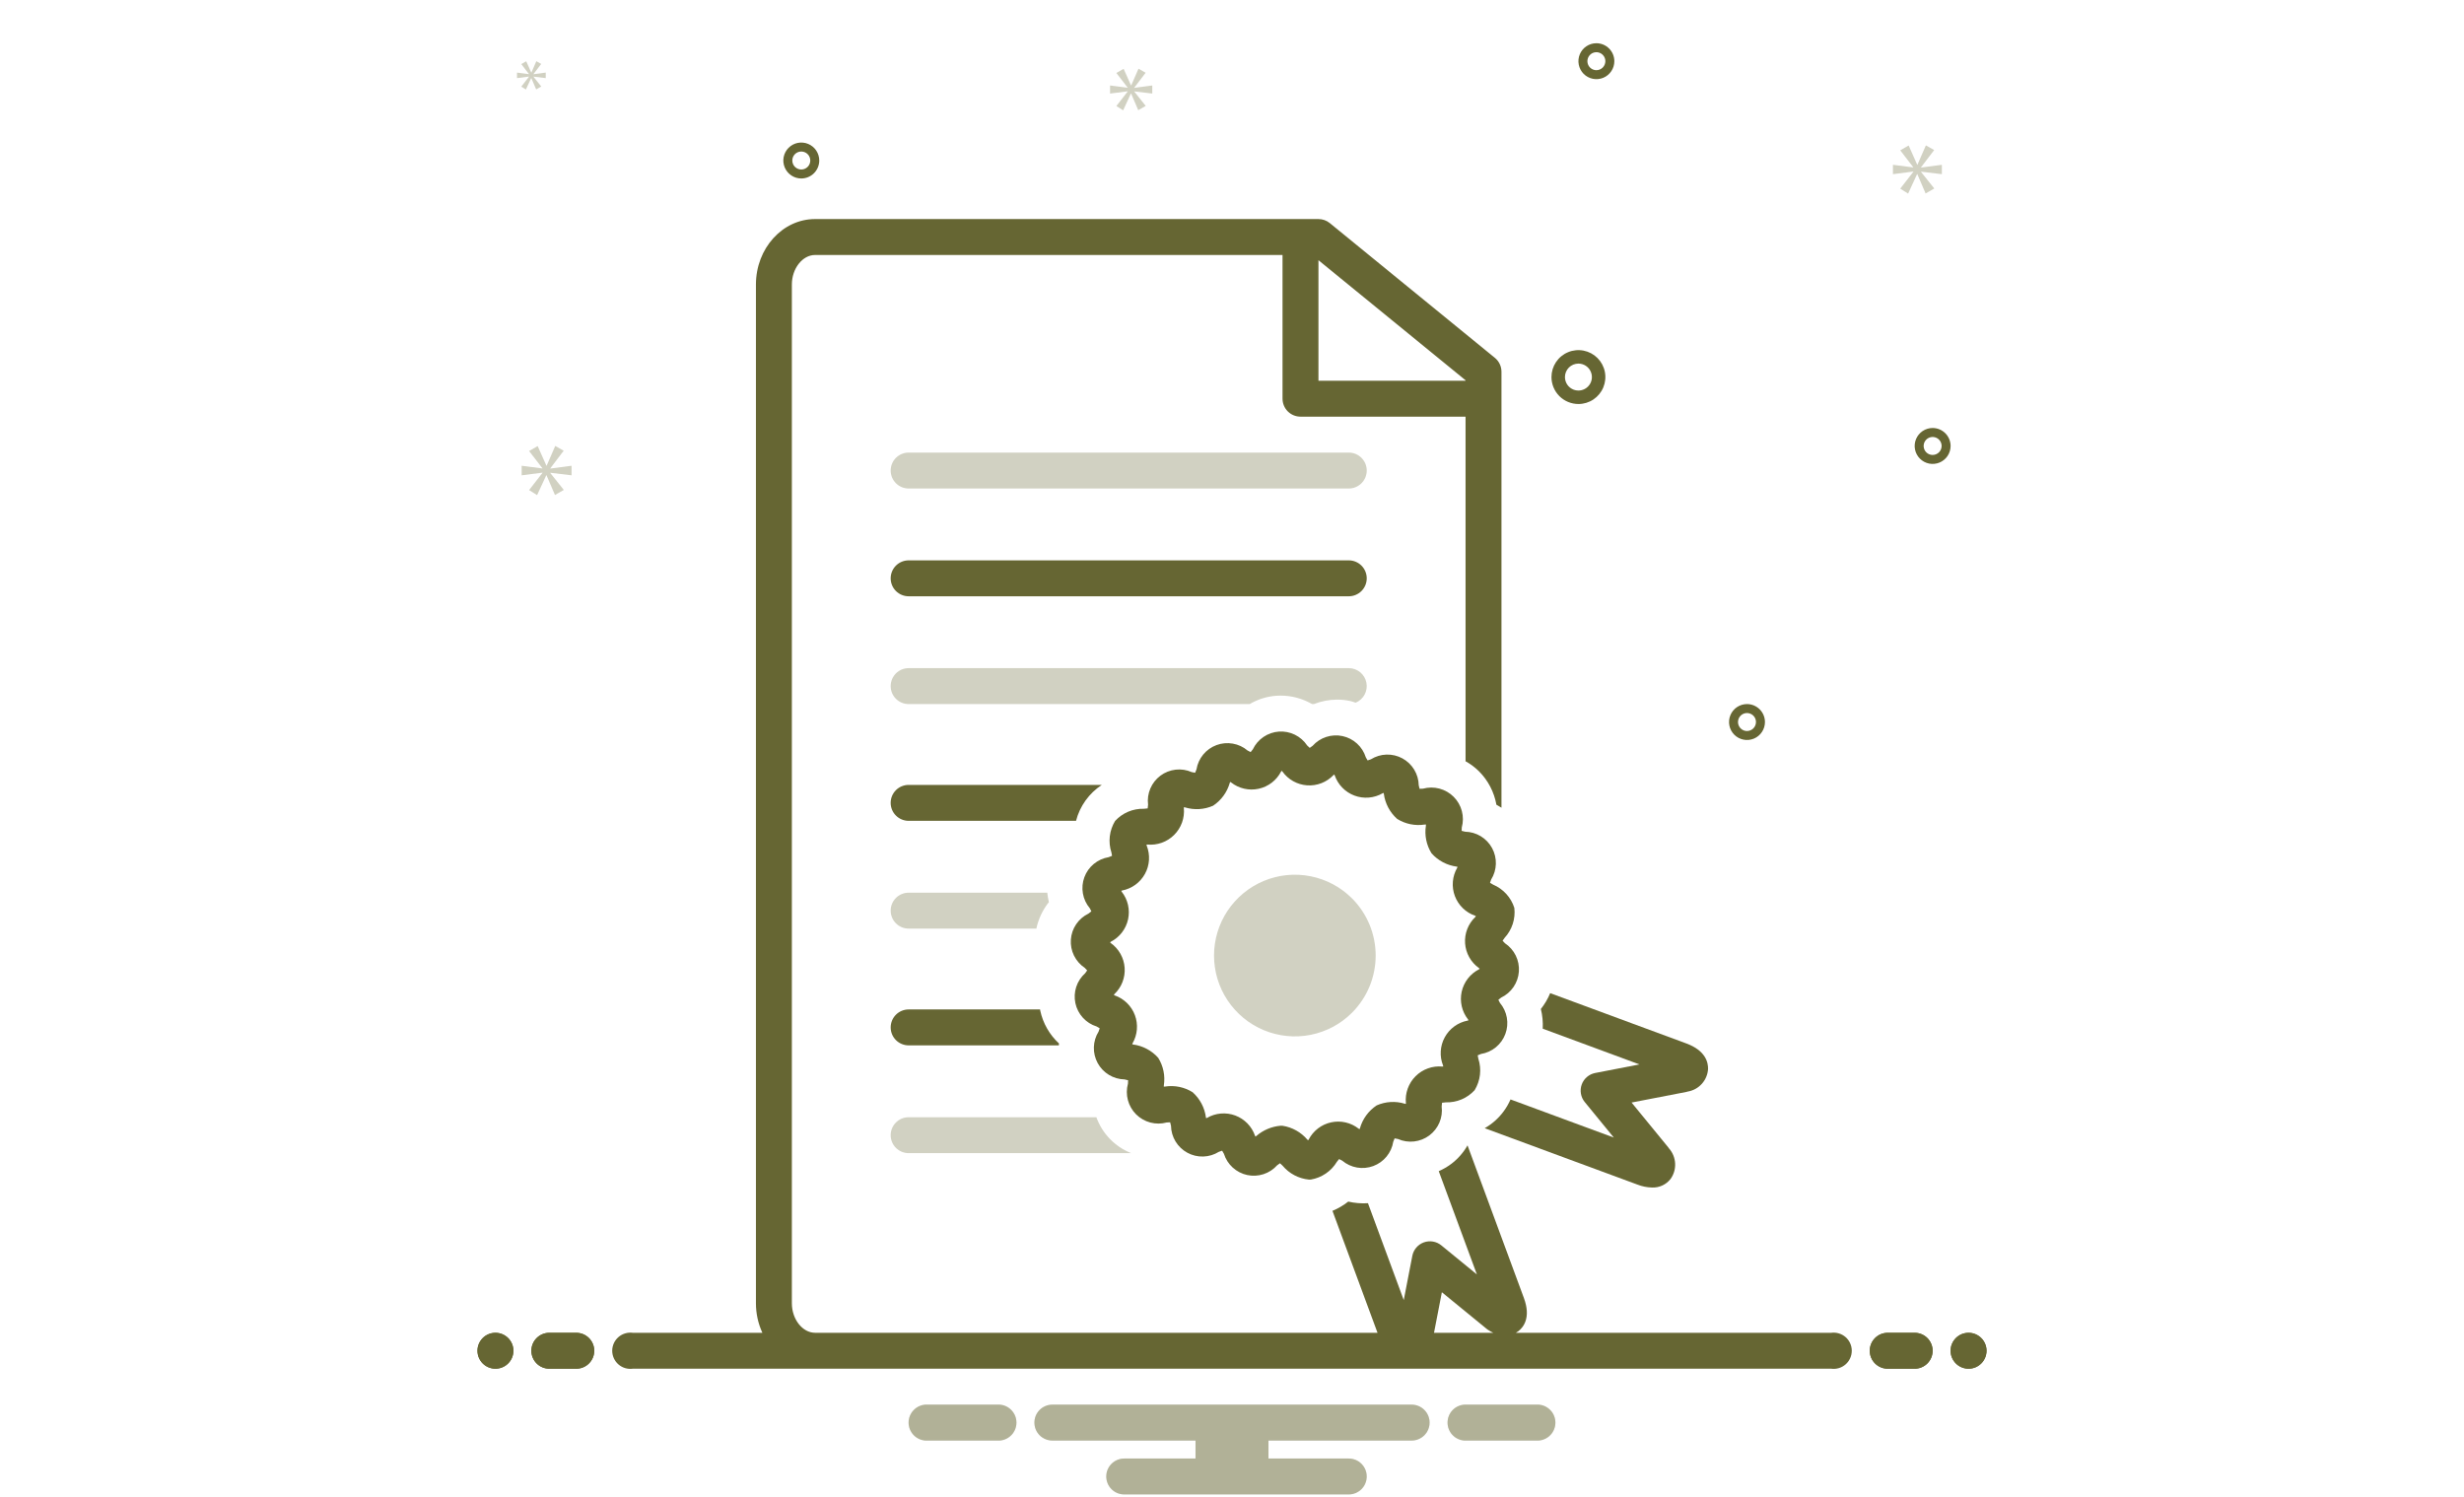 <svg width="209" height="127" viewBox="0 0 209 127" fill="none" xmlns="http://www.w3.org/2000/svg">
<path d="M77.072 41.439H114.405C114.809 41.439 115.197 41.279 115.482 40.993C115.768 40.707 115.929 40.32 115.929 39.915C115.929 39.511 115.768 39.124 115.482 38.838C115.197 38.552 114.809 38.392 114.405 38.392H77.072C76.668 38.392 76.28 38.552 75.994 38.838C75.708 39.124 75.548 39.511 75.548 39.915C75.548 40.32 75.708 40.707 75.994 40.993C76.28 41.279 76.668 41.439 77.072 41.439Z" fill="#666633" fill-opacity="0.3"/>
<path d="M77.072 50.582H114.405C114.809 50.582 115.197 50.421 115.482 50.136C115.768 49.85 115.929 49.462 115.929 49.058C115.929 48.654 115.768 48.266 115.482 47.98C115.197 47.695 114.809 47.534 114.405 47.534H77.072C76.668 47.534 76.28 47.695 75.994 47.98C75.708 48.266 75.548 48.654 75.548 49.058C75.548 49.462 75.708 49.85 75.994 50.136C76.28 50.421 76.668 50.582 77.072 50.582ZM127.518 94.306C127.092 94.876 126.553 95.351 125.935 95.703L138.884 100.485C139.283 100.642 139.706 100.727 140.134 100.736C140.431 100.748 140.727 100.689 140.998 100.565C141.268 100.441 141.506 100.255 141.691 100.022C141.969 99.64 142.109 99.174 142.087 98.702C142.066 98.23 141.884 97.779 141.571 97.424C141.545 97.384 141.517 97.346 141.487 97.309L138.392 93.527L143.019 92.631C143.07 92.62 143.12 92.608 143.168 92.593C143.627 92.514 144.045 92.283 144.356 91.936C144.666 91.59 144.851 91.15 144.88 90.685C144.896 90.134 144.679 89.118 143.032 88.512L131.489 84.247C131.289 84.73 131.023 85.183 130.698 85.593C130.834 86.138 130.887 86.701 130.856 87.262L139.059 90.293L135.307 91.02C135.048 91.07 134.807 91.186 134.606 91.358C134.406 91.529 134.253 91.75 134.164 91.998C134.074 92.246 134.05 92.513 134.095 92.773C134.139 93.033 134.25 93.277 134.417 93.481L136.886 96.498L128.125 93.263C127.964 93.633 127.76 93.984 127.518 94.307V94.306Z" fill="#666633"/>
<path d="M77.072 59.725H105.999C106.688 59.318 107.462 59.077 108.259 59.02C108.368 59.012 108.519 59.007 108.627 59.007C109.563 59.009 110.482 59.257 111.293 59.725H111.442C112.073 59.478 112.744 59.35 113.422 59.347C113.793 59.347 114.162 59.387 114.524 59.465C114.691 59.501 114.835 59.559 114.989 59.609C115.315 59.474 115.583 59.23 115.749 58.919C115.915 58.608 115.968 58.249 115.899 57.904C115.83 57.558 115.644 57.247 115.371 57.023C115.099 56.8 114.757 56.678 114.405 56.678H77.072C76.668 56.678 76.28 56.838 75.994 57.124C75.708 57.41 75.548 57.797 75.548 58.202C75.548 58.606 75.708 58.993 75.994 59.279C76.28 59.565 76.668 59.725 77.072 59.725Z" fill="#666633" fill-opacity="0.3"/>
<path d="M77.071 69.63H91.271C91.595 68.377 92.376 67.29 93.459 66.582H77.071C76.666 66.582 76.279 66.743 75.993 67.028C75.707 67.314 75.547 67.702 75.547 68.106C75.547 68.51 75.707 68.898 75.993 69.183C76.279 69.469 76.666 69.63 77.071 69.63H77.071Z" fill="#666633"/>
<path d="M77.072 78.772H87.906C88.082 77.95 88.445 77.18 88.968 76.522C88.904 76.26 88.859 75.993 88.831 75.725H77.072C76.668 75.725 76.28 75.885 75.994 76.171C75.708 76.457 75.548 76.844 75.548 77.248C75.548 77.653 75.708 78.04 75.994 78.326C76.28 78.612 76.668 78.772 77.072 78.772Z" fill="#666633" fill-opacity="0.3"/>
<path d="M77.072 88.677H89.812C89.817 88.624 89.818 88.569 89.824 88.516C89.025 87.778 88.472 86.812 88.239 85.75C88.231 85.709 88.227 85.67 88.219 85.63H77.072C76.668 85.63 76.28 85.79 75.994 86.076C75.708 86.362 75.548 86.75 75.548 87.154C75.548 87.558 75.708 87.945 75.994 88.231C76.28 88.517 76.668 88.677 77.072 88.677Z" fill="#666633"/>
<path d="M77.072 97.82H95.948C95.268 97.551 94.653 97.139 94.144 96.614C93.635 96.089 93.243 95.461 92.996 94.772H77.072C76.668 94.772 76.28 94.933 75.994 95.219C75.708 95.504 75.548 95.892 75.548 96.296C75.548 96.7 75.708 97.088 75.994 97.374C76.28 97.659 76.668 97.82 77.072 97.82Z" fill="#666633" fill-opacity="0.3"/>
<path d="M128.447 77.012C128.307 76.573 128.074 76.169 127.763 75.829C127.452 75.489 127.071 75.221 126.647 75.041C126.569 74.996 126.475 74.942 126.386 74.889C126.418 74.794 126.453 74.694 126.481 74.612C126.729 74.213 126.867 73.756 126.881 73.287C126.895 72.817 126.784 72.353 126.56 71.94C126.336 71.528 126.007 71.182 125.605 70.938C125.204 70.695 124.745 70.562 124.276 70.553C124.187 70.532 124.08 70.506 123.979 70.479C123.981 70.38 123.986 70.278 123.99 70.194C124.115 69.737 124.117 69.256 123.996 68.799C123.875 68.342 123.636 67.925 123.301 67.591C122.967 67.257 122.55 67.017 122.093 66.896C121.636 66.775 121.155 66.777 120.699 66.902C120.614 66.906 120.511 66.91 120.413 66.913C120.386 66.812 120.36 66.704 120.339 66.616C120.331 66.147 120.198 65.688 119.954 65.286C119.711 64.885 119.365 64.555 118.952 64.331C118.539 64.106 118.074 63.996 117.605 64.01C117.135 64.024 116.678 64.163 116.28 64.411C116.198 64.44 116.098 64.475 116.003 64.506C115.95 64.418 115.895 64.323 115.851 64.245C115.711 63.797 115.454 63.394 115.107 63.077C114.761 62.76 114.336 62.541 113.877 62.442C113.418 62.343 112.941 62.367 112.494 62.513C112.048 62.658 111.648 62.919 111.335 63.27C111.264 63.322 111.176 63.384 111.093 63.441C111.017 63.372 110.94 63.298 110.875 63.237C110.615 62.847 110.256 62.532 109.835 62.325C109.414 62.119 108.945 62.027 108.477 62.06C108.009 62.093 107.558 62.25 107.17 62.514C106.782 62.778 106.471 63.14 106.268 63.563C106.213 63.633 106.146 63.719 106.081 63.798C105.991 63.754 105.896 63.704 105.819 63.664C105.46 63.361 105.027 63.159 104.564 63.079C104.102 62.998 103.626 63.041 103.185 63.205C102.745 63.368 102.356 63.645 102.057 64.007C101.759 64.37 101.562 64.806 101.487 65.269C101.453 65.353 101.412 65.455 101.371 65.551C101.277 65.534 101.182 65.516 101.087 65.498C100.658 65.308 100.185 65.236 99.719 65.289C99.252 65.342 98.808 65.517 98.431 65.797C98.055 66.078 97.759 66.453 97.575 66.885C97.39 67.316 97.323 67.789 97.381 68.255C97.372 68.362 97.361 68.469 97.349 68.575C97.242 68.587 97.135 68.598 97.029 68.608C96.571 68.594 96.115 68.679 95.694 68.857C95.272 69.035 94.894 69.302 94.584 69.64C94.342 70.037 94.189 70.481 94.135 70.942C94.081 71.403 94.128 71.871 94.272 72.312C94.287 72.396 94.308 72.499 94.325 72.597C94.229 72.638 94.127 72.678 94.043 72.712C93.58 72.787 93.144 72.984 92.782 73.282C92.419 73.58 92.142 73.969 91.979 74.41C91.816 74.85 91.772 75.326 91.853 75.789C91.933 76.252 92.135 76.685 92.438 77.044C92.478 77.121 92.527 77.216 92.572 77.306C92.492 77.371 92.407 77.438 92.337 77.493C91.913 77.696 91.551 78.007 91.287 78.395C91.022 78.783 90.866 79.234 90.833 79.703C90.8 80.171 90.891 80.64 91.098 81.061C91.305 81.482 91.621 81.841 92.011 82.101C92.072 82.165 92.146 82.242 92.215 82.318C92.158 82.401 92.095 82.488 92.044 82.56C91.694 82.873 91.433 83.273 91.287 83.719C91.142 84.165 91.118 84.643 91.217 85.102C91.316 85.561 91.535 85.985 91.851 86.332C92.168 86.679 92.571 86.935 93.019 87.076C93.096 87.12 93.19 87.175 93.278 87.229C93.248 87.324 93.213 87.424 93.185 87.505C92.936 87.904 92.798 88.361 92.784 88.831C92.77 89.3 92.881 89.765 93.105 90.177C93.329 90.59 93.659 90.936 94.06 91.18C94.461 91.423 94.92 91.556 95.39 91.565C95.477 91.586 95.586 91.612 95.687 91.639C95.684 91.738 95.679 91.84 95.675 91.924C95.55 92.38 95.548 92.862 95.669 93.319C95.79 93.776 96.03 94.193 96.364 94.527C96.699 94.861 97.116 95.101 97.573 95.222C98.03 95.343 98.511 95.341 98.967 95.216C99.051 95.213 99.154 95.208 99.253 95.204C99.279 95.306 99.305 95.413 99.326 95.502C99.335 95.971 99.468 96.43 99.712 96.831C99.956 97.232 100.302 97.562 100.714 97.786C101.127 98.01 101.592 98.121 102.061 98.107C102.53 98.093 102.987 97.955 103.386 97.707C103.467 97.678 103.567 97.643 103.662 97.613C103.715 97.701 103.77 97.796 103.814 97.872C103.955 98.32 104.211 98.723 104.558 99.04C104.905 99.356 105.329 99.576 105.788 99.675C106.247 99.774 106.724 99.75 107.171 99.604C107.618 99.459 108.018 99.198 108.331 98.848C108.402 98.797 108.489 98.735 108.573 98.677C108.648 98.746 108.725 98.82 108.79 98.882C109.352 99.555 110.157 99.98 111.03 100.064C111.083 100.064 111.137 100.062 111.19 100.059C111.645 99.982 112.077 99.808 112.458 99.548C112.839 99.288 113.16 98.95 113.397 98.555C113.452 98.485 113.519 98.4 113.585 98.321C113.675 98.365 113.77 98.414 113.847 98.455C114.206 98.757 114.639 98.96 115.102 99.04C115.565 99.121 116.041 99.077 116.481 98.914C116.921 98.751 117.311 98.474 117.609 98.111C117.907 97.748 118.104 97.312 118.179 96.849C118.213 96.765 118.254 96.663 118.294 96.567C118.393 96.584 118.495 96.604 118.58 96.621C119.01 96.81 119.482 96.881 119.948 96.828C120.414 96.775 120.858 96.6 121.235 96.32C121.611 96.039 121.906 95.664 122.091 95.233C122.275 94.801 122.342 94.329 122.284 93.863C122.293 93.768 122.304 93.652 122.317 93.543C122.425 93.531 122.543 93.519 122.637 93.51C123.095 93.524 123.55 93.439 123.972 93.261C124.394 93.083 124.772 92.816 125.081 92.478C125.323 92.081 125.477 91.637 125.531 91.176C125.585 90.715 125.538 90.247 125.394 89.806C125.378 89.722 125.358 89.619 125.34 89.521C125.437 89.48 125.538 89.439 125.622 89.406C126.086 89.331 126.521 89.134 126.884 88.836C127.247 88.538 127.524 88.148 127.687 87.708C127.85 87.268 127.894 86.792 127.813 86.329C127.732 85.866 127.53 85.433 127.227 85.074C127.187 84.996 127.138 84.903 127.093 84.812C127.173 84.747 127.258 84.68 127.328 84.626C127.752 84.423 128.114 84.112 128.379 83.724C128.643 83.336 128.8 82.885 128.833 82.417C128.866 81.948 128.775 81.48 128.568 81.058C128.361 80.637 128.046 80.278 127.655 80.017C127.594 79.954 127.519 79.876 127.451 79.8C127.508 79.716 127.57 79.63 127.621 79.559C127.934 79.219 128.17 78.816 128.313 78.376C128.456 77.937 128.501 77.471 128.447 77.013V77.012ZM125.443 82.23C125.074 82.42 124.751 82.689 124.498 83.018C124.246 83.347 124.069 83.728 123.98 84.134C123.892 84.54 123.895 84.96 123.988 85.364C124.081 85.769 124.263 86.148 124.52 86.474C124.533 86.497 124.546 86.522 124.559 86.548L124.49 86.576C124.082 86.653 123.697 86.82 123.361 87.064C123.026 87.307 122.748 87.622 122.549 87.986C122.349 88.35 122.232 88.753 122.207 89.167C122.181 89.581 122.247 89.996 122.401 90.381L122.418 90.469L122.349 90.475C121.932 90.436 121.512 90.488 121.118 90.63C120.724 90.772 120.366 90.999 120.07 91.295C119.773 91.591 119.547 91.949 119.405 92.343C119.263 92.737 119.21 93.157 119.25 93.574L119.243 93.644L119.155 93.627C118.369 93.385 117.522 93.436 116.77 93.769C116.079 94.227 115.575 94.918 115.35 95.716L115.322 95.786C115.296 95.772 115.271 95.758 115.247 95.747C114.921 95.49 114.543 95.308 114.138 95.215C113.734 95.121 113.314 95.119 112.908 95.207C112.503 95.295 112.121 95.471 111.792 95.724C111.463 95.977 111.194 96.299 111.003 96.668L110.952 96.732L110.893 96.676C110.358 96.045 109.615 95.627 108.798 95.499C108.744 95.495 108.691 95.493 108.637 95.493C107.87 95.555 107.142 95.861 106.561 96.366L106.492 96.414L106.453 96.346C106.318 95.954 106.098 95.596 105.809 95.299C105.519 95.002 105.167 94.772 104.779 94.627C104.39 94.482 103.974 94.424 103.56 94.459C103.147 94.493 102.746 94.619 102.387 94.827L102.306 94.855L102.288 94.785C102.179 93.961 101.779 93.204 101.159 92.651C100.463 92.216 99.634 92.045 98.823 92.171L98.715 92.177L98.719 92.069C98.845 91.257 98.675 90.427 98.239 89.731C97.686 89.112 96.929 88.711 96.106 88.602L96.036 88.584L96.064 88.504C96.271 88.144 96.397 87.744 96.431 87.33C96.466 86.917 96.408 86.501 96.263 86.112C96.118 85.724 95.888 85.372 95.591 85.082C95.294 84.793 94.937 84.573 94.545 84.437C94.522 84.424 94.499 84.411 94.476 84.398L94.525 84.329C94.826 84.043 95.06 83.694 95.21 83.307C95.36 82.92 95.423 82.504 95.393 82.09C95.364 81.676 95.243 81.274 95.039 80.912C94.836 80.55 94.555 80.237 94.216 79.997L94.159 79.936L94.222 79.887C94.592 79.697 94.914 79.428 95.167 79.099C95.42 78.769 95.597 78.388 95.685 77.983C95.773 77.577 95.77 77.157 95.677 76.752C95.584 76.348 95.402 75.969 95.145 75.643L95.107 75.568L95.176 75.54C95.583 75.463 95.969 75.296 96.304 75.053C96.64 74.809 96.917 74.494 97.117 74.13C97.317 73.767 97.433 73.364 97.459 72.95C97.484 72.535 97.418 72.121 97.265 71.736L97.248 71.647L97.317 71.641C97.734 71.681 98.154 71.628 98.548 71.487C98.942 71.345 99.3 71.118 99.596 70.822C99.892 70.526 100.119 70.168 100.261 69.774C100.402 69.38 100.455 68.959 100.415 68.542L100.422 68.473L100.511 68.49C101.296 68.73 102.143 68.68 102.895 68.349C103.586 67.891 104.09 67.2 104.315 66.401L104.344 66.331L104.419 66.37C104.745 66.627 105.124 66.809 105.528 66.902C105.933 66.996 106.353 66.998 106.758 66.91C107.164 66.822 107.545 66.645 107.874 66.393C108.204 66.14 108.473 65.817 108.663 65.448L108.712 65.385L108.773 65.442C109.014 65.78 109.326 66.061 109.688 66.265C110.05 66.468 110.452 66.589 110.866 66.618C111.281 66.648 111.696 66.586 112.083 66.436C112.47 66.286 112.82 66.052 113.106 65.751L113.173 65.702L113.212 65.77C113.347 66.162 113.568 66.52 113.857 66.817C114.147 67.114 114.499 67.344 114.887 67.489C115.276 67.634 115.692 67.692 116.106 67.657C116.519 67.623 116.92 67.497 117.279 67.29L117.36 67.262L117.377 67.33C117.485 68.154 117.886 68.912 118.506 69.465C119.202 69.901 120.032 70.071 120.843 69.945L120.951 69.941L120.946 70.048C120.82 70.859 120.99 71.688 121.425 72.384C121.978 73.005 122.736 73.406 123.56 73.515L123.629 73.531L123.601 73.614C123.393 73.973 123.268 74.374 123.234 74.787C123.199 75.201 123.257 75.617 123.402 76.005C123.548 76.394 123.777 76.746 124.074 77.035C124.372 77.325 124.729 77.545 125.122 77.68C125.143 77.692 125.166 77.705 125.189 77.719L125.14 77.787C124.839 78.073 124.605 78.422 124.455 78.809C124.305 79.197 124.242 79.612 124.272 80.026C124.301 80.441 124.422 80.843 124.626 81.205C124.829 81.567 125.111 81.88 125.449 82.12L125.506 82.18L125.443 82.23Z" fill="#666633"/>
<path d="M114.681 85.907C113.722 86.866 112.5 87.519 111.17 87.784C109.84 88.048 108.461 87.912 107.208 87.393C105.955 86.874 104.885 85.996 104.131 84.868C103.378 83.74 102.976 82.415 102.976 81.058C102.976 79.702 103.378 78.376 104.131 77.249C104.885 76.121 105.955 75.242 107.208 74.723C108.461 74.204 109.84 74.068 111.17 74.333C112.5 74.597 113.722 75.25 114.681 76.209C115.965 77.496 116.686 79.24 116.686 81.058C116.686 82.876 115.965 84.62 114.681 85.907Z" fill="#666633" fill-opacity="0.3"/>
<path d="M42.024 116.106C42.865 116.106 43.548 115.424 43.548 114.582C43.548 113.741 42.865 113.059 42.024 113.059C41.182 113.059 40.5 113.741 40.5 114.582C40.5 115.424 41.182 116.106 42.024 116.106Z" fill="#666633"/>
<path d="M48.881 113.059H46.595C46.191 113.059 45.803 113.219 45.518 113.505C45.232 113.791 45.071 114.178 45.071 114.582C45.071 114.987 45.232 115.374 45.518 115.66C45.803 115.946 46.191 116.106 46.595 116.106H48.881C49.285 116.106 49.672 115.946 49.958 115.66C50.244 115.374 50.405 114.987 50.405 114.582C50.405 114.178 50.244 113.791 49.958 113.505C49.672 113.219 49.285 113.059 48.881 113.059ZM162.405 113.059H160.119C159.715 113.059 159.327 113.219 159.041 113.505C158.756 113.791 158.595 114.178 158.595 114.582C158.595 114.987 158.756 115.374 159.041 115.66C159.327 115.946 159.715 116.106 160.119 116.106H162.405C162.809 116.106 163.196 115.946 163.482 115.66C163.768 115.374 163.928 114.987 163.928 114.582C163.928 114.178 163.768 113.791 163.482 113.505C163.196 113.219 162.809 113.059 162.405 113.059Z" fill="#666633"/>
<path d="M166.976 116.106C167.818 116.106 168.5 115.424 168.5 114.582C168.5 113.741 167.818 113.059 166.976 113.059C166.134 113.059 165.452 113.741 165.452 114.582C165.452 115.424 166.134 116.106 166.976 116.106Z" fill="#666633"/>
<path d="M130.522 119.153H124.192C123.808 119.183 123.45 119.357 123.188 119.639C122.927 119.921 122.782 120.292 122.782 120.677C122.782 121.062 122.927 121.433 123.188 121.715C123.45 121.998 123.808 122.171 124.192 122.201H130.522C130.906 122.171 131.264 121.998 131.525 121.715C131.787 121.433 131.932 121.062 131.932 120.677C131.932 120.292 131.787 119.921 131.525 119.639C131.264 119.357 130.906 119.183 130.522 119.153ZM84.808 119.153H78.478C78.094 119.183 77.736 119.357 77.474 119.639C77.213 119.921 77.067 120.292 77.067 120.677C77.067 121.062 77.213 121.433 77.474 121.715C77.736 121.998 78.094 122.171 78.478 122.201H84.808C85.191 122.171 85.55 121.998 85.811 121.715C86.073 121.433 86.218 121.062 86.218 120.677C86.218 120.292 86.073 119.921 85.811 119.639C85.55 119.357 85.191 119.183 84.808 119.153ZM119.738 119.153H89.262C88.858 119.153 88.47 119.314 88.184 119.6C87.898 119.885 87.738 120.273 87.738 120.677C87.738 121.081 87.898 121.469 88.184 121.755C88.47 122.04 88.858 122.201 89.262 122.201H101.406V123.725H95.357C94.953 123.725 94.565 123.885 94.279 124.171C93.994 124.457 93.833 124.844 93.833 125.249C93.833 125.653 93.994 126.04 94.279 126.326C94.565 126.612 94.953 126.772 95.357 126.772H114.404C114.809 126.772 115.196 126.612 115.482 126.326C115.768 126.04 115.928 125.653 115.928 125.249C115.928 124.844 115.768 124.457 115.482 124.171C115.196 123.885 114.809 123.725 114.404 123.725H107.593V122.201H119.738C120.142 122.201 120.53 122.04 120.815 121.755C121.101 121.469 121.262 121.081 121.262 120.677C121.262 120.273 121.101 119.885 120.815 119.6C120.53 119.314 120.142 119.153 119.738 119.153Z" fill="#666633" fill-opacity="0.3"/>
<path d="M42.024 116.106C42.865 116.106 43.548 115.424 43.548 114.582C43.548 113.741 42.865 113.059 42.024 113.059C41.182 113.059 40.5 113.741 40.5 114.582C40.5 115.424 41.182 116.106 42.024 116.106Z" fill="#666633"/>
<path d="M48.881 113.059H46.595C46.191 113.059 45.803 113.219 45.518 113.505C45.232 113.791 45.071 114.178 45.071 114.582C45.071 114.987 45.232 115.374 45.518 115.66C45.803 115.946 46.191 116.106 46.595 116.106H48.881C49.285 116.106 49.672 115.946 49.958 115.66C50.244 115.374 50.405 114.987 50.405 114.582C50.405 114.178 50.244 113.791 49.958 113.505C49.672 113.219 49.285 113.059 48.881 113.059ZM162.405 113.059H160.119C159.715 113.059 159.327 113.219 159.041 113.505C158.756 113.791 158.595 114.178 158.595 114.582C158.595 114.987 158.756 115.374 159.041 115.66C159.327 115.946 159.715 116.106 160.119 116.106H162.405C162.809 116.106 163.196 115.946 163.482 115.66C163.768 115.374 163.928 114.987 163.928 114.582C163.928 114.178 163.768 113.791 163.482 113.505C163.196 113.219 162.809 113.059 162.405 113.059Z" fill="#666633"/>
<path d="M166.976 116.106C167.818 116.106 168.5 115.424 168.5 114.582C168.5 113.741 167.818 113.059 166.976 113.059C166.134 113.059 165.452 113.741 165.452 114.582C165.452 115.424 166.134 116.106 166.976 116.106Z" fill="#666633"/>
<path d="M130.522 119.153H124.192C123.808 119.183 123.45 119.357 123.188 119.639C122.927 119.921 122.782 120.292 122.782 120.677C122.782 121.062 122.927 121.433 123.188 121.715C123.45 121.998 123.808 122.171 124.192 122.201H130.522C130.906 122.171 131.264 121.998 131.525 121.715C131.787 121.433 131.932 121.062 131.932 120.677C131.932 120.292 131.787 119.921 131.525 119.639C131.264 119.357 130.906 119.183 130.522 119.153ZM84.808 119.153H78.478C78.094 119.183 77.736 119.357 77.474 119.639C77.213 119.921 77.067 120.292 77.067 120.677C77.067 121.062 77.213 121.433 77.474 121.715C77.736 121.998 78.094 122.171 78.478 122.201H84.808C85.191 122.171 85.55 121.998 85.811 121.715C86.073 121.433 86.218 121.062 86.218 120.677C86.218 120.292 86.073 119.921 85.811 119.639C85.55 119.357 85.191 119.183 84.808 119.153ZM119.738 119.153H89.262C88.858 119.153 88.47 119.314 88.184 119.6C87.898 119.885 87.738 120.273 87.738 120.677C87.738 121.081 87.898 121.469 88.184 121.755C88.47 122.04 88.858 122.201 89.262 122.201H101.406V123.725H95.357C94.953 123.725 94.565 123.885 94.279 124.171C93.994 124.457 93.833 124.844 93.833 125.249C93.833 125.653 93.994 126.04 94.279 126.326C94.565 126.612 94.953 126.772 95.357 126.772H114.404C114.809 126.772 115.196 126.612 115.482 126.326C115.768 126.04 115.928 125.653 115.928 125.249C115.928 124.844 115.768 124.457 115.482 124.171C115.196 123.885 114.809 123.725 114.404 123.725H107.593V122.201H119.738C120.142 122.201 120.53 122.04 120.815 121.755C121.101 121.469 121.262 121.081 121.262 120.677C121.262 120.273 121.101 119.885 120.815 119.6C120.53 119.314 120.142 119.153 119.738 119.153Z" fill="#666633" fill-opacity="0.3"/>
<path d="M155.335 113.058H128.58C128.656 113.016 128.728 112.969 128.797 112.917C129.232 112.575 129.868 111.756 129.26 110.111L124.477 97.16C124.126 97.779 123.65 98.319 123.079 98.745C122.756 98.985 122.406 99.187 122.036 99.348L125.273 108.11L122.256 105.643C122.051 105.476 121.807 105.364 121.547 105.32C121.288 105.276 121.02 105.299 120.772 105.389C120.524 105.479 120.304 105.631 120.133 105.832C119.961 106.032 119.845 106.274 119.795 106.533L119.068 110.286L116.032 102.066C115.471 102.102 114.908 102.056 114.361 101.929C113.952 102.251 113.502 102.515 113.021 102.714L116.843 113.058H69.137C68.07 113.058 67.167 111.912 67.167 110.555V24.133C67.167 22.776 68.07 21.63 69.137 21.63H108.786V33.82C108.786 34.224 108.946 34.612 109.232 34.898C109.518 35.183 109.906 35.344 110.31 35.344H124.31V64.576C124.73 64.808 125.115 65.097 125.456 65.435C126.224 66.206 126.737 67.193 126.928 68.264C127.07 68.338 127.214 68.428 127.357 68.517V31.534C127.357 31.308 127.307 31.085 127.21 30.881C127.113 30.677 126.972 30.496 126.797 30.354L112.796 18.925C112.524 18.703 112.184 18.582 111.833 18.582H69.137C66.371 18.582 64.119 21.073 64.119 24.133V110.556C64.118 111.42 64.305 112.273 64.665 113.058H53.665C53.448 113.03 53.228 113.048 53.019 113.112C52.81 113.175 52.616 113.283 52.452 113.427C52.288 113.571 52.156 113.749 52.066 113.948C51.976 114.147 51.929 114.363 51.929 114.582C51.929 114.801 51.976 115.017 52.066 115.216C52.156 115.415 52.288 115.593 52.452 115.737C52.616 115.881 52.81 115.989 53.019 116.052C53.228 116.116 53.448 116.134 53.665 116.106H155.334C155.551 116.134 155.772 116.116 155.981 116.052C156.19 115.989 156.383 115.881 156.547 115.737C156.712 115.593 156.843 115.415 156.933 115.216C157.024 115.017 157.07 114.801 157.07 114.582C157.07 114.363 157.024 114.147 156.933 113.948C156.843 113.749 156.712 113.571 156.547 113.427C156.383 113.283 156.19 113.175 155.981 113.112C155.772 113.048 155.551 113.03 155.334 113.058H155.335ZM111.833 22.073L124.31 32.258V32.296H111.833V22.073ZM121.635 113.058L122.301 109.617L126.085 112.712C126.121 112.743 126.16 112.771 126.199 112.798C126.345 112.896 126.498 112.983 126.657 113.058H121.635ZM133.884 34.272C134.336 34.272 134.778 34.138 135.154 33.887C135.529 33.636 135.822 33.279 135.995 32.861C136.168 32.443 136.214 31.984 136.126 31.54C136.037 31.097 135.82 30.69 135.5 30.37C135.18 30.05 134.773 29.833 134.33 29.744C133.886 29.656 133.427 29.701 133.009 29.875C132.591 30.047 132.234 30.34 131.983 30.716C131.732 31.092 131.598 31.534 131.598 31.986C131.599 32.592 131.84 33.173 132.268 33.602C132.697 34.03 133.278 34.271 133.884 34.272ZM133.884 30.843C134.11 30.843 134.331 30.91 134.519 31.036C134.707 31.162 134.853 31.34 134.94 31.549C135.026 31.758 135.049 31.988 135.005 32.209C134.961 32.431 134.852 32.635 134.692 32.794C134.532 32.954 134.328 33.063 134.107 33.107C133.885 33.151 133.655 33.129 133.446 33.042C133.238 32.956 133.059 32.809 132.933 32.621C132.808 32.433 132.741 32.212 132.741 31.986C132.741 31.683 132.862 31.393 133.076 31.178C133.29 30.964 133.581 30.844 133.884 30.843ZM163.929 36.306C163.627 36.306 163.333 36.396 163.082 36.563C162.832 36.73 162.636 36.968 162.521 37.247C162.406 37.525 162.375 37.832 162.434 38.127C162.493 38.423 162.638 38.694 162.851 38.907C163.064 39.121 163.336 39.266 163.631 39.325C163.927 39.383 164.233 39.353 164.512 39.238C164.79 39.123 165.028 38.927 165.196 38.677C165.363 38.426 165.453 38.131 165.453 37.83C165.452 37.426 165.291 37.039 165.006 36.753C164.72 36.467 164.333 36.307 163.929 36.306ZM163.929 38.592C163.778 38.592 163.631 38.547 163.505 38.464C163.38 38.38 163.282 38.261 163.225 38.122C163.167 37.982 163.152 37.829 163.181 37.681C163.211 37.534 163.283 37.398 163.39 37.291C163.497 37.185 163.632 37.112 163.78 37.083C163.928 37.053 164.081 37.069 164.22 37.126C164.359 37.184 164.478 37.282 164.562 37.407C164.646 37.532 164.691 37.679 164.691 37.83C164.69 38.032 164.61 38.226 164.467 38.369C164.324 38.511 164.131 38.592 163.929 38.592ZM148.182 59.725C147.881 59.725 147.586 59.814 147.336 59.982C147.085 60.149 146.89 60.387 146.775 60.666C146.659 60.944 146.629 61.25 146.688 61.546C146.747 61.842 146.892 62.113 147.105 62.326C147.318 62.539 147.59 62.684 147.885 62.743C148.181 62.802 148.487 62.772 148.766 62.657C149.044 62.541 149.282 62.346 149.449 62.095C149.617 61.845 149.706 61.55 149.706 61.249C149.706 60.845 149.545 60.457 149.259 60.172C148.974 59.886 148.586 59.725 148.182 59.725ZM148.182 62.011C148.032 62.011 147.884 61.966 147.759 61.882C147.634 61.798 147.536 61.679 147.478 61.54C147.421 61.401 147.406 61.248 147.435 61.1C147.465 60.952 147.537 60.816 147.644 60.71C147.75 60.603 147.886 60.531 148.034 60.501C148.182 60.472 148.335 60.487 148.474 60.545C148.613 60.602 148.732 60.7 148.816 60.825C148.9 60.951 148.944 61.098 148.944 61.249C148.944 61.451 148.864 61.644 148.721 61.787C148.578 61.93 148.384 62.01 148.182 62.011ZM135.408 3.667C135.106 3.667 134.812 3.756 134.561 3.924C134.31 4.091 134.115 4.329 134 4.608C133.884 4.886 133.854 5.192 133.913 5.488C133.972 5.784 134.117 6.055 134.33 6.268C134.543 6.481 134.815 6.627 135.11 6.685C135.406 6.744 135.712 6.714 135.991 6.599C136.269 6.483 136.507 6.288 136.675 6.037C136.842 5.787 136.931 5.492 136.931 5.191C136.931 4.787 136.77 4.399 136.485 4.114C136.199 3.828 135.812 3.667 135.408 3.667ZM135.408 5.953C135.257 5.953 135.11 5.908 134.984 5.824C134.859 5.741 134.761 5.622 134.704 5.482C134.646 5.343 134.631 5.19 134.66 5.042C134.69 4.894 134.762 4.759 134.869 4.652C134.975 4.545 135.111 4.473 135.259 4.444C135.407 4.414 135.56 4.429 135.699 4.487C135.838 4.545 135.957 4.642 136.041 4.768C136.125 4.893 136.169 5.04 136.169 5.191C136.169 5.393 136.089 5.586 135.946 5.729C135.803 5.872 135.61 5.952 135.408 5.953ZM69.491 13.616C69.491 13.315 69.401 13.02 69.234 12.769C69.066 12.519 68.828 12.323 68.55 12.208C68.272 12.093 67.965 12.063 67.669 12.121C67.374 12.18 67.102 12.325 66.889 12.538C66.676 12.752 66.531 13.023 66.472 13.319C66.413 13.614 66.444 13.921 66.559 14.199C66.674 14.477 66.87 14.716 67.12 14.883C67.371 15.05 67.665 15.14 67.967 15.14C68.371 15.139 68.758 14.979 69.044 14.693C69.329 14.407 69.49 14.02 69.491 13.616ZM67.205 13.616C67.205 13.465 67.25 13.318 67.333 13.193C67.417 13.067 67.536 12.97 67.675 12.912C67.814 12.854 67.968 12.839 68.115 12.869C68.263 12.898 68.399 12.971 68.505 13.077C68.612 13.184 68.685 13.319 68.714 13.467C68.743 13.615 68.728 13.768 68.671 13.908C68.613 14.047 68.515 14.166 68.39 14.249C68.265 14.333 68.118 14.378 67.967 14.378C67.765 14.378 67.571 14.297 67.428 14.155C67.285 14.012 67.205 13.818 67.205 13.616Z" fill="#666633"/>
<path d="M46.68 39.724L47.812 38.234L47.096 37.829L46.37 39.498H46.345L45.607 37.841L44.879 38.258L46 39.712V39.737L44.247 39.51V40.32L46.011 40.094V40.118L44.879 41.572L45.558 42.001L46.334 40.32H46.357L47.073 41.99L47.824 41.56L46.68 40.13V40.105L48.479 40.32V39.51L46.68 39.748V39.724ZM44.869 6.509L44.217 7.346L44.608 7.593L45.055 6.625H45.068L45.48 7.586L45.913 7.339L45.253 6.515V6.501L46.29 6.625V6.158L45.253 6.295V6.281L45.906 5.424L45.494 5.19L45.075 6.151H45.061L44.636 5.197L44.217 5.437L44.863 6.275V6.288L43.853 6.158V6.625L44.869 6.495V6.509ZM164.712 14.774V13.98L162.947 14.213V14.19L164.058 12.729L163.356 12.331L162.643 13.968H162.619L161.895 12.342L161.181 12.752L162.28 14.179V14.201L160.562 13.98V14.774L162.292 14.553V14.576L161.181 16.002L161.848 16.423L162.608 14.774H162.631L163.333 16.412L164.069 15.99L162.947 14.587V14.564L164.712 14.774ZM96.216 7.431L97.174 6.171L96.569 5.827L95.954 7.239H95.933L95.308 5.837L94.692 6.191L95.641 7.421V7.442L94.157 7.25V7.936L95.65 7.744V7.764L94.692 8.995L95.267 9.358L95.923 7.936H95.943L96.548 9.347L97.183 8.985L96.216 7.774V7.754L97.738 7.936V7.25L96.216 7.452V7.431Z" fill="#666633" fill-opacity="0.3"/>
</svg>

